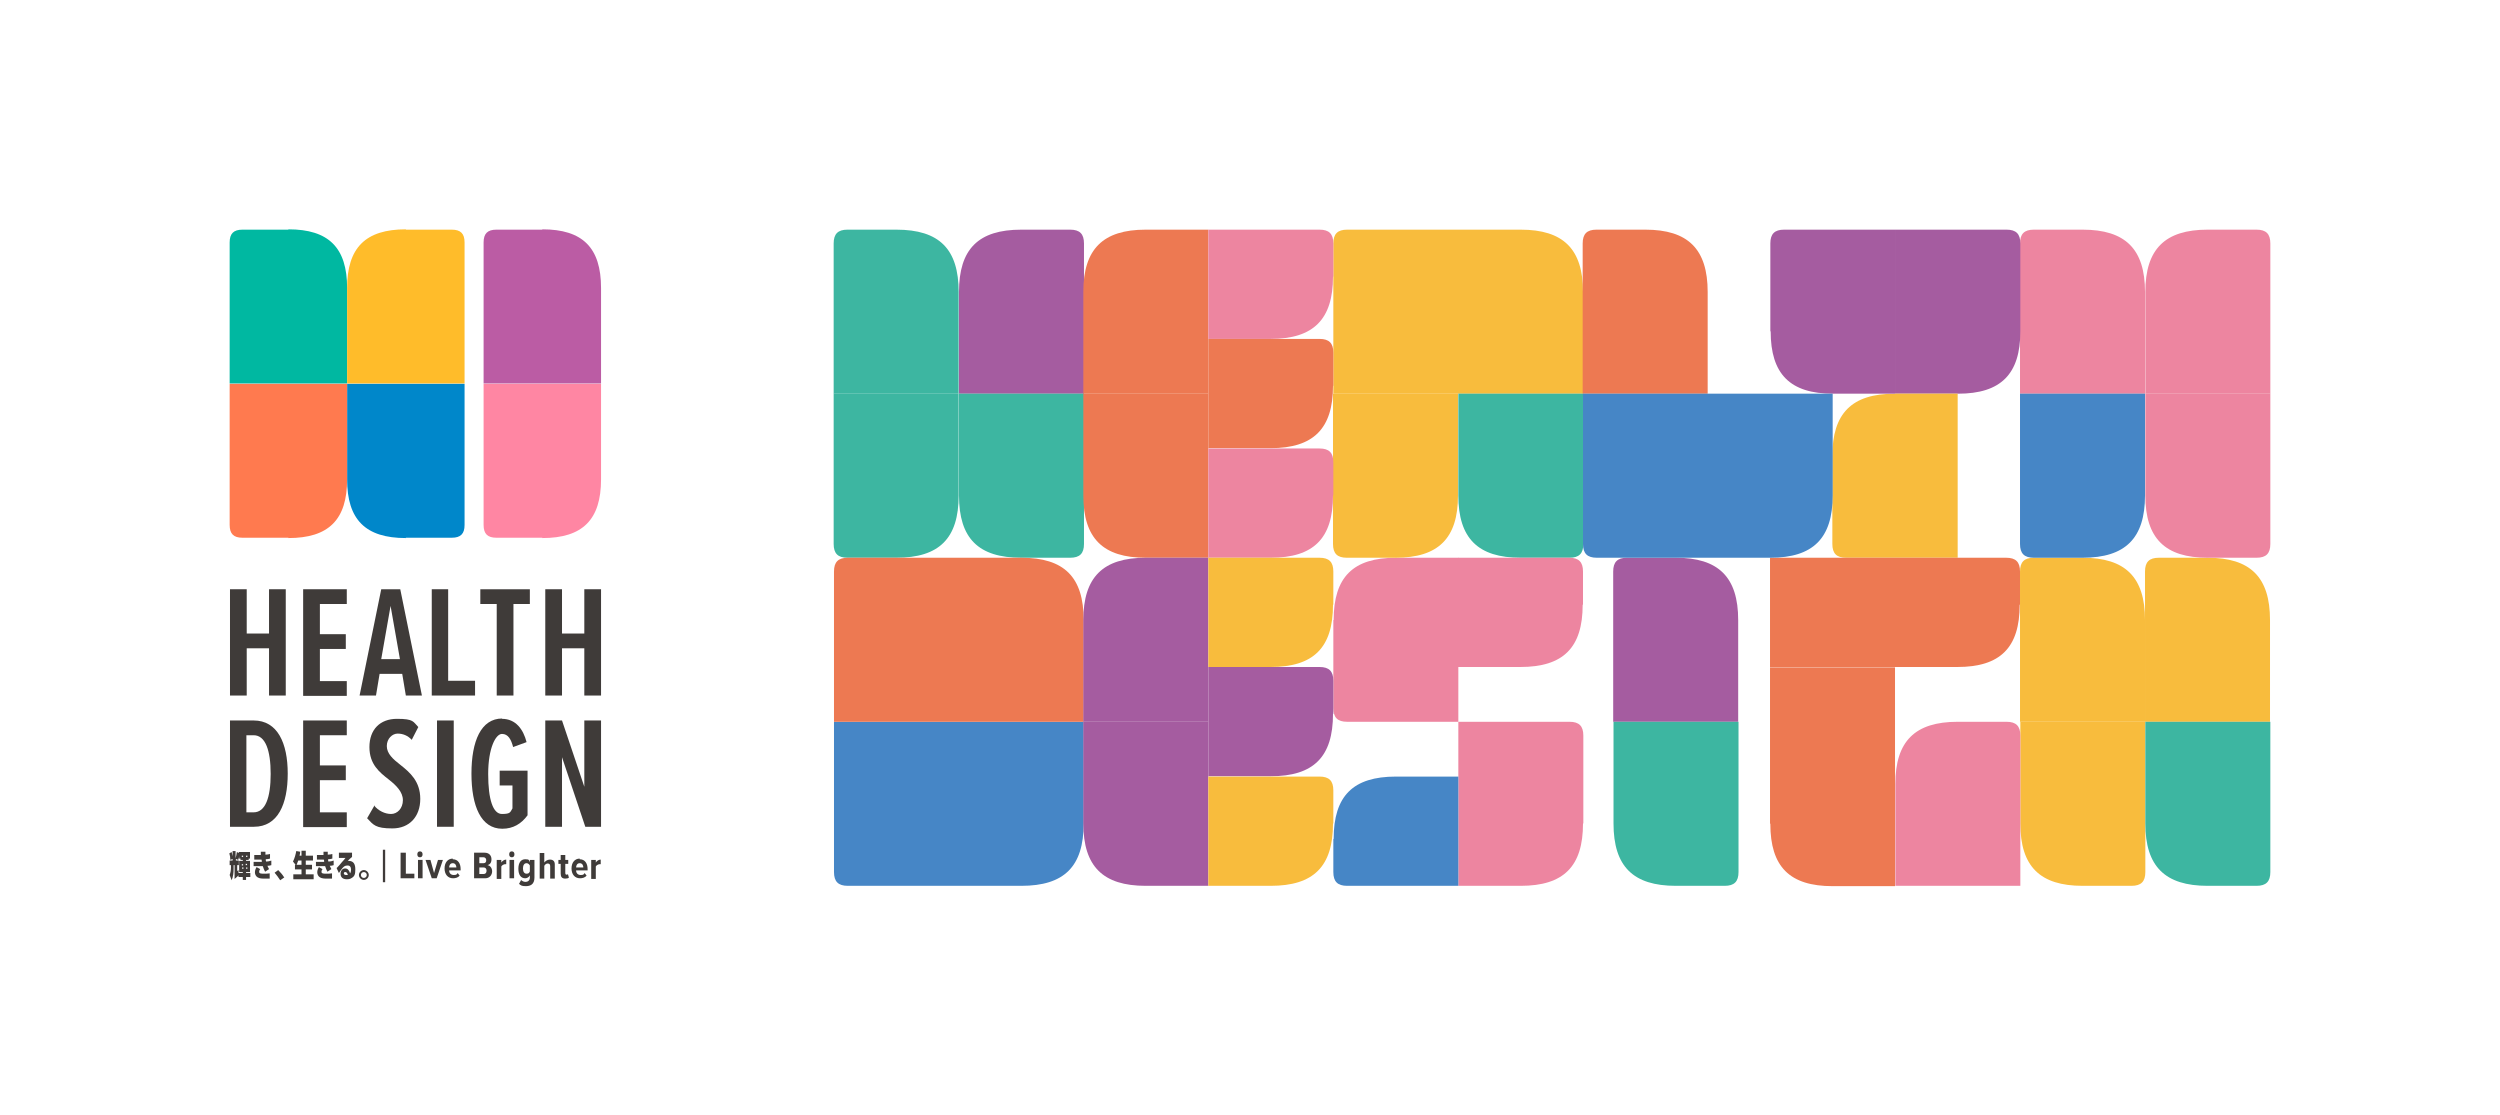 <?xml version="1.0" encoding="UTF-8"?>
<svg id="_レイヤー_1" xmlns="http://www.w3.org/2000/svg" version="1.1" viewBox="0 0 762 340" width="762" height="340">
  <!-- Generator: Adobe Illustrator 29.1.0, SVG Export Plug-In . SVG Version: 2.1.0 Build 142)  -->
  <defs>
    <style>
      .st0 {
        fill: #0087ca;
      }

      .st1 {
        fill: #3db6a1;
      }

      .st2 {
        fill: #ed7952;
      }

      .st3 {
        fill: #a55ca0;
      }

      .st4 {
        fill: #ed85a0;
      }

      .st5 {
        fill: #3f3b39;
      }

      .st6 {
        fill: #00b8a1;
      }

      .st7 {
        fill: #ff7a4f;
      }

      .st8 {
        fill: #ffbc2a;
      }

      .st9 {
        fill: #ff86a3;
      }

      .st10 {
        fill: #f8bc3d;
      }

      .st11 {
        fill: #4686c6;
      }

      .st12 {
        fill: #bb5ca4;
      }
    </style>
  </defs>
  <g>
    <path class="st10" d="M634.8,170h-14.9c-2.9,0-4.2,1.3-4.2,4.2v45.8h38.1v-31c0-13.1-6-19-19-19"/>
    <path class="st10" d="M672.9,170h-14.9c-2.9,0-4.2,1.3-4.2,4.2v45.8h38.1v-31c0-13.1-6-19-19-19"/>
    <path class="st10" d="M634.8,270h14.9c2.9,0,4.2-1.3,4.2-4.2v-45.8h-38.1v31c0,13.1,6,19,19,19"/>
    <path class="st1" d="M672.9,270h14.9c2.9,0,4.2-1.3,4.2-4.2v-45.8h-38.1v31c0,13.1,6,19,19,19"/>
    <path class="st1" d="M273.2,70h-14.9c-2.9,0-4.2,1.3-4.2,4.2v45.8h38.1v-31c0-13.1-5.9-19-19-19"/>
    <path class="st4" d="M406.4,189v26.8c0,2.9,1.3,4.2,4.2,4.2h33.9v-50h-19c-13.1,0-19,5.9-19,19"/>
    <path class="st10" d="M463.5,70h-52.9c-2.9,0-4.2,1.3-4.2,4.2v45.8h76.1v-31c0-13.1-6-19-19-19"/>
    <path class="st3" d="M311.3,70h14.9c2.9,0,4.2,1.3,4.2,4.2v45.8h-38.1v-31c0-13.1,5.9-19,19-19"/>
    <path class="st1" d="M311.3,170h14.9c2.9,0,4.2-1.3,4.2-4.2v-45.8h-38.1v31c0,13.1,5.9,19,19,19"/>
    <path class="st1" d="M273.2,170h-14.9c-2.9,0-4.2-1.3-4.2-4.2v-45.8h38.1v31c0,13.1-5.9,19-19,19"/>
    <path class="st11" d="M311.3,270h-52.9c-2.9,0-4.2-1.3-4.2-4.2v-45.8h76.1v31c0,13.1-5.9,19-19,19"/>
    <path class="st3" d="M510.8,170h-14.9c-2.9,0-4.2,1.3-4.2,4.2v45.8h38.1v-31c0-13.1-6-19-19-19"/>
    <path class="st1" d="M510.8,270h14.9c2.9,0,4.2-1.3,4.2-4.2v-45.8h-38.1v31c0,13.1,6,19,19,19"/>
    <path class="st1" d="M463.5,170h14.9c2.9,0,4.2-1.3,4.2-4.2v-45.8h-38.1v31c0,13.1,6,19,19,19"/>
    <path class="st10" d="M425.4,170h-14.9c-2.9,0-4.2-1.3-4.2-4.2v-45.8h38.1v31c0,13.1-6,19-19,19"/>
    <path class="st2" d="M349.3,70h19v50h-38.1v-31c0-13.1,6-19,19-19"/>
    <path class="st2" d="M349.3,170h19v-50h-38.1v31c0,13.1,6,19,19,19"/>
    <path class="st4" d="M634.8,70h-14.9c-2.9,0-4.2,1.3-4.2,4.2v45.8h38.1v-31c0-13.1-6-19-19-19"/>
    <path class="st4" d="M596.7,220h14.9c2.9,0,4.2,1.3,4.2,4.2v45.8h-38.1v-31c0-13.1,6-19,19-19"/>
    <path class="st4" d="M672.9,70h14.9c2.9,0,4.2,1.3,4.2,4.2v45.8h-38.1v-31c0-13.1,6-19,19-19"/>
    <path class="st4" d="M672.9,170h14.9c2.9,0,4.2-1.3,4.2-4.2v-45.8h-38.1v31c0,13.1,6,19,19,19"/>
    <path class="st11" d="M634.8,170h-14.9c-2.9,0-4.2-1.3-4.2-4.2v-45.8h38.1v31c0,13.1-6,19-19,19"/>
    <path class="st3" d="M615.8,101v-26.8c0-2.9-1.3-4.2-4.2-4.2h-34v50h19.2c13.1,0,19-6,19-19"/>
    <path class="st10" d="M558.5,139v26.8c0,2.9,1.3,4.2,4.2,4.2h34v-50h-19.2c-13.1,0-19,6-19,19"/>
    <path class="st3" d="M539.6,101v-26.8c0-2.9,1.3-4.2,4.2-4.2h33.8v50h-18.9c-13.1,0-19-6-19-19"/>
    <path class="st2" d="M311.3,170h-52.9c-2.9,0-4.2,1.3-4.2,4.2v45.8h76.1v-31c0-13.1-5.9-19-19-19"/>
    <path class="st2" d="M539.5,251v-47.6h38.1v66.7h-19c-13.1,0-19-5.9-19-19"/>
    <path class="st4" d="M406.4,84.3v-10.1c0-2.9-1.3-4.2-4.2-4.2h-33.9v33.3h19c13.1,0,19-6,19-19"/>
    <path class="st2" d="M406.4,117.6v-10.1c0-2.9-1.3-4.2-4.2-4.2h-33.9v33.3h19c13.1,0,19-6,19-19"/>
    <path class="st4" d="M406.4,151v-10.1c0-2.9-1.3-4.2-4.2-4.2h-33.9v33.3h19c13.1,0,19-5.9,19-19"/>
    <path class="st3" d="M349.3,170h19v50h-38.1v-31c0-13.1,6-19,19-19"/>
    <path class="st3" d="M349.3,270h19v-50h-38.1v31c0,13.1,6,19,19,19"/>
    <path class="st10" d="M406.4,184.3v-10.1c0-2.9-1.3-4.2-4.2-4.2h-33.9v33.3h19c13.1,0,19-5.9,19-19"/>
    <path class="st2" d="M615.7,184.3v-10.1c0-2.9-1.3-4.2-4.2-4.2h-72v33.3h57.1c13.1,0,19-5.9,19-19"/>
    <path class="st4" d="M482.5,184.3v-10.1c0-2.9-1.3-4.2-4.2-4.2h-33.9v33.3h19c13.1,0,19-5.9,19-19"/>
    <path class="st3" d="M406.4,217.6v-10.1c0-2.9-1.3-4.2-4.2-4.2h-33.9v33.3h19c13.1,0,19-5.9,19-19"/>
    <path class="st10" d="M406.4,251v-10.1c0-2.9-1.3-4.2-4.2-4.2h-33.9v33.3h19c13.1,0,19-5.9,19-19"/>
    <path class="st4" d="M482.6,251v-26.8c0-2.9-1.3-4.2-4.2-4.2h-33.9v50h19c13.1,0,19-5.9,19-19"/>
    <path class="st11" d="M406.4,255.7v10.1c0,2.9,1.3,4.2,4.2,4.2h33.9v-33.3h-19c-13.1,0-19,5.9-19,19"/>
    <path class="st2" d="M501.5,70h-14.9c-2.9,0-4.2,1.3-4.2,4.2v45.8h38.1v-31c0-13.1-6-19-19-19"/>
    <path class="st11" d="M539.6,170h-52.9c-2.9,0-4.2-1.3-4.2-4.2v-45.8h76.1v31c0,13.1-6,19-19,19"/>
  </g>
  <g>
    <path class="st6" d="M87.9,70h-14c-2.7,0-3.9,1.2-3.9,3.9v43h35.8v-29.1c0-12.3-5.6-17.9-17.9-17.9Z"/>
    <path class="st8" d="M123.7,70h14c2.7,0,3.9,1.2,3.9,3.9v43h-35.8v-29.1c0-12.3,5.6-17.9,17.9-17.9Z"/>
    <path class="st0" d="M123.7,163.9h14c2.7,0,3.9-1.2,3.9-3.9v-43h-35.8v29.1c0,12.3,5.6,17.9,17.9,17.9h0Z"/>
    <path class="st7" d="M87.9,163.9h-14c-2.7,0-3.9-1.2-3.9-3.9v-43h35.8v29.1c0,12.3-5.6,17.9-17.9,17.9h0Z"/>
    <path class="st12" d="M165.3,70h-14c-2.7,0-3.9,1.2-3.9,3.9v43h35.8v-29.1c0-12.3-5.6-17.9-17.9-17.9Z"/>
    <path class="st9" d="M165.3,163.9h-14c-2.7,0-3.9-1.2-3.9-3.9v-43h35.8v29.1c0,12.3-5.6,17.9-17.9,17.9h0Z"/>
    <g>
      <g>
        <g>
          <path class="st5" d="M82,212v-14.4h-6.8v14.4h-5.1v-32.4h5.1v13.5h6.8v-13.5h5.1v32.4h-5.1,0Z"/>
          <path class="st5" d="M92.4,212v-32.4h13.3v4.5h-8.2v9.2h7.9v4.5h-7.9v9.8h8.2v4.5h-13.3Z"/>
          <path class="st5" d="M123.7,212l-1.1-6.6h-6.9l-1.1,6.6h-5l6.6-32.4h5.8l6.6,32.4h-5,0ZM119.1,184.4l-2.9,16.5h5.7l-2.9-16.5h0Z"/>
          <path class="st5" d="M131.6,212v-32.4h5v27.9h8.2v4.5h-13.3,0Z"/>
          <path class="st5" d="M151.4,212v-27.9h-5v-4.5h15.1v4.5h-5v27.9s-5.1,0-5,0Z"/>
          <path class="st5" d="M178.1,212v-14.4h-6.8v14.4h-5.1v-32.4h5.1v13.5h6.8v-13.5h5.1v32.4h-5.1Z"/>
          <path class="st5" d="M70.1,252v-32.4h7.2c7.3,0,10.4,6.9,10.4,16.2s-3,16.2-10.3,16.2h-7.3ZM75.1,247.6h2.2c3.6,0,5.2-4.5,5.2-11.7s-1.6-11.8-5.2-11.8h-2.2v23.5Z"/>
          <path class="st5" d="M92.4,252v-32.4h13.3v4.5h-8.2v9.2h7.9v4.5h-7.9v9.8h8.2v4.5h-13.3Z"/>
          <path class="st5" d="M114,245.5c1.3,1.6,3.3,2.6,5.2,2.6s3.6-1.7,3.6-4.2-2-4.5-4.3-6.3c-2.8-2.2-5.9-4.6-5.9-9.9s3.2-8.6,8.4-8.6,4.9.9,6.5,2.5l-2,3.9c-1.2-1.3-2.7-1.9-4.3-1.9s-3.3,1.5-3.3,3.8,1.9,4,4.1,5.7c2.9,2.3,6.1,5,6.1,10.4s-3.3,9-8.5,9-5.8-1.1-7.7-3.1l2.3-4h0Z"/>
          <path class="st5" d="M133.2,252v-32.4h5.1v32.4h-5.1Z"/>
          <path class="st5" d="M153,219.1c4.2,0,6.5,3.2,7.5,7.1l-4.1,1.5c-.6-2.3-1.5-4-3.4-4s-4.2,4.3-4.2,12.2,1.5,12.2,4.2,12.2,2.5-.6,3.2-1.7v-7h-3.9v-4.5h8.5v13.6c-1.9,2.6-4.4,4.1-7.7,4.1-6.5,0-9.4-6.9-9.4-16.8s2.9-16.8,9.4-16.8h0Z"/>
          <path class="st5" d="M178.4,252l-7.1-21.2v21.2h-5.1v-32.4h5.1l6.8,20.2v-20.2h5.1v32.4h-4.8Z"/>
        </g>
        <g>
          <path class="st5" d="M75,262.4h1.2v3.4h-1.2v.3h1.3v1.2h-1.3v.9h-1v-.9h-1.3v-.5c-.5.5-.7.7-1.2,1.1v-4.2h-.3v1c0,1.2-.1,2.5-.6,3.6l-.6-1.6c.3-.8.4-1.5.4-2.4v-.6h-.4v-1.4h.9v-.5l-.7.3c0-.7-.1-1.4-.3-2l.7-.4c.1.4.2.9.3,1.3v-1.6h.9v2.2c.2-.6.3-1.3.4-1.9l.6.3v-.3h3.4v2h-.4v.4h-.8v.3h0ZM73.3,262.1v-.4h-.4v-.8c0,.4-.2.8-.3,1.2l-.7-.3v.5h.9v1.4h-.5v1.8c.1-.1.3-.2.4-.3,0,0,0,.8,0,1.4v.2-.7h1.3v-.3h-1.1v-3.4h1.1v-.3h-.8,0ZM74.1,260.8h-.4v.4h.4v-.4ZM74.1,263.4h-.4v.4h.4v-.4ZM73.8,264.4v.4h.4v-.4s-.4,0-.4,0ZM75.3,263.7v-.4h-.4v.4h.4ZM75,264.8h.4v-.4h-.4v.4ZM75.4,261.2v-.4h-.4v.4h.4Z"/>
          <path class="st5" d="M79.5,259.6h1.4c0,.3,0,.6,0,.9.5,0,.9-.1,1.4-.2v1.4c-.4.1-.8.2-1.3.2,0,.2,0,.5.1.7.5,0,1.1-.1,1.6-.3v1.4c-.3.1-.8.2-1.2.2.2.4.3.6.5,1l-1.2.8c-.3-.5-.5-1.1-.7-1.7h-2.8v-1.3h2.5c0-.2,0-.5-.1-.7h-2.2v-1.4h2c0-.3,0-.6,0-1h0ZM79,265.8c0,.5.8.5,1.4.5s1.2,0,1.8-.1v1.6c-.5,0-1,0-1.6,0s-1.5,0-2.1-.4c-.5-.3-.8-.9-.8-1.5s.2-1.1.5-1.6l1.1.6c-.1.2-.3.4-.3.7h0Z"/>
          <path class="st5" d="M86.7,267.4l-1.3.9c-.5-.8-1.1-1.6-1.7-2.3l1.1-.8c.7.7,1.3,1.4,1.8,2.2Z"/>
          <path class="st5" d="M91.9,260.8v-1.5h1.3v1.5h2.2v1.5h-2.2v1.3h1.9v1.4h-1.9v1.5h2.4v1.5h-6.2v-1.5h2.5v-1.5h-2v-1.4h.2l-.8-1c.5-1,.8-2.1,1-3.2l1.2.2c0,.4-.1.8-.2,1.2h.6ZM90.3,263.6h1.6v-1.3h-1c-.2.5-.3.8-.5,1.3Z"/>
          <path class="st5" d="M98.5,259.6h1.4c0,.3,0,.6,0,.9.5,0,1-.1,1.4-.2v1.4c-.4.1-.8.2-1.3.2,0,.2,0,.5.1.7.5,0,1.1-.1,1.6-.3v1.4c-.3.1-.8.2-1.2.2.2.4.3.6.5,1l-1.2.8c-.3-.5-.5-1.1-.7-1.7h-2.8v-1.3h2.5c0-.2,0-.5-.1-.7h-2.1v-1.4h2c0-.3,0-.6,0-1h0ZM98,265.8c0,.5.8.5,1.4.5s1.2,0,1.8-.1v1.6c-.5,0-1,0-1.6,0s-1.5,0-2.1-.4c-.5-.3-.8-.9-.8-1.5s.2-1.1.5-1.6l1.1.6c-.1.2-.3.4-.3.7h0Z"/>
          <path class="st5" d="M106.3,262.4c1.6,0,2,1.2,2,2.6s-.2,2.1-1.1,2.6c-.4.3-.9.4-1.5.4-1.1,0-1.9-.5-1.9-1.7,0-.8.5-1.6,1.4-1.6s1.3.8,1.5,1.5c.2-.3.3-.7.3-1.1,0-.8-.3-1.3-1.1-1.3s-1.2.4-1.6.9c-.4.5-.7.9-1,1.4l-.7-1.5c0,0,.1-.2.2-.2.5-.5.9-1,1.4-1.6.4-.4.8-.9,1.1-1.3-.7,0-1.3,0-2,0v-1.6h1.4c.9,0,1.7,0,2.6,0v1.3c-.2.2-.5.4-.7.6-.2.2-.4.4-.6.6.1,0,.2,0,.3,0h0ZM105.2,265.8c-.3,0-.4.2-.4.4,0,.4.4.5.7.5s.3,0,.5,0c0-.3-.3-.9-.7-.9h0Z"/>
          <path class="st5" d="M112.4,266.7c0,.8-.7,1.5-1.5,1.5s-1.5-.7-1.5-1.5.7-1.5,1.5-1.5,1.5.7,1.5,1.5ZM110,266.7c0,.5.4.9.9.9s.9-.4.9-.9-.4-.9-.9-.9-.9.4-.9.9Z"/>
          <path class="st5" d="M116.7,268.9v-9.9h.7v9.9h-.7Z"/>
          <path class="st5" d="M122.1,267.7v-7.8h1.6v6.4h2.6v1.4h-4.2Z"/>
          <path class="st5" d="M127.4,267.7v-5.6h1.4v5.6h-1.4Z"/>
          <path class="st5" d="M131.6,267.7l-1.9-5.6h1.5l1.1,4,1.2-4h1.5l-1.9,5.6h-1.5Z"/>
          <path class="st5" d="M138,261.9c1.6,0,2.4,1.3,2.4,3v.4h-3.5c0,.8.5,1.4,1.4,1.4s.9-.2,1.2-.6l.6.8c-.5.6-1.3.8-2,.8-1.6,0-2.6-1.2-2.6-3s1-3,2.5-3h0ZM136.9,264.4h2.2c0-.6-.3-1.3-1.1-1.3s-1.1.7-1.1,1.3Z"/>
          <path class="st5" d="M144.5,267.7v-7.8h3.2c1.4,0,2.1.9,2.1,2s-.5,1.6-1.2,1.8c.8.1,1.4.9,1.4,1.9s-.7,2.1-2.1,2.1h-3.3ZM146.1,263.1h1.3c.6,0,.8-.4.8-.9s-.3-.9-.8-.9h-1.3v1.8h0ZM146.1,266.4h1.3c.6,0,.9-.4.9-1s-.3-1-.9-1h-1.3v2h0Z"/>
          <path class="st5" d="M151.4,267.7v-5.6h1.4v.8c.3-.5.9-.9,1.5-.9v1.4c0,0-.2,0-.3,0-.4,0-1,.3-1.2.7v3.8h-1.4Z"/>
          <path class="st5" d="M155.3,267.7v-5.6h1.4v5.6h-1.4Z"/>
          <path class="st5" d="M158.8,268.2c.4.4.9.6,1.4.6s1.3-.3,1.3-1.3v-.7c-.3.6-.9.9-1.4.9-1.3,0-2.1-1-2.1-2.9s.8-2.9,2.1-2.9,1.1.3,1.4.9v-.7h1.4v5.4c0,2.1-1.3,2.6-2.6,2.6s-1.5-.2-2.1-.7l.6-1.1h0ZM161.5,263.8c-.2-.4-.6-.7-1-.7-.7,0-1.1.6-1.1,1.6s.4,1.6,1.1,1.6.8-.3,1-.7v-1.9Z"/>
          <path class="st5" d="M167.7,267.7v-3.7c0-.6-.3-.8-.8-.8s-.8.4-1,.7v3.9h-1.4v-7.8h1.4v2.9c.3-.4.9-.9,1.7-.9,1.1,0,1.5.6,1.5,1.5v4.3h-1.4Z"/>
          <path class="st5" d="M170.9,266.4v-3.1h-.7v-1.2h.7v-1.5h1.4v1.5h.9v1.2h-.9v2.7c0,.4.1.6.4.6s.3,0,.4-.2l.3,1.1c-.2.2-.6.3-1.1.3-1,0-1.4-.5-1.4-1.5h0Z"/>
          <path class="st5" d="M176.7,261.9c1.6,0,2.4,1.3,2.4,3v.4h-3.5c0,.8.5,1.4,1.4,1.4s.9-.2,1.2-.6l.6.8c-.5.6-1.3.8-2,.8-1.6,0-2.6-1.2-2.6-3s1-3,2.5-3h0ZM175.6,264.4h2.2c0-.6-.3-1.3-1.1-1.3s-1.1.7-1.1,1.3Z"/>
          <path class="st5" d="M180.2,267.7v-5.6h1.4v.8c.3-.5.9-.9,1.5-.9v1.4c0,0-.2,0-.3,0-.4,0-1,.3-1.2.7v3.8h-1.4Z"/>
        </g>
      </g>
      <path class="st5" d="M127.2,260.4c0,.6.3.9.8.9s.8-.3.8-.9-.3-.9-.8-.9-.8.3-.8.9Z"/>
      <path class="st5" d="M155.2,260.4c0,.6.3.9.8.9s.8-.3.8-.9-.3-.9-.8-.9-.8.3-.8.9Z"/>
    </g>
  </g>
</svg>
